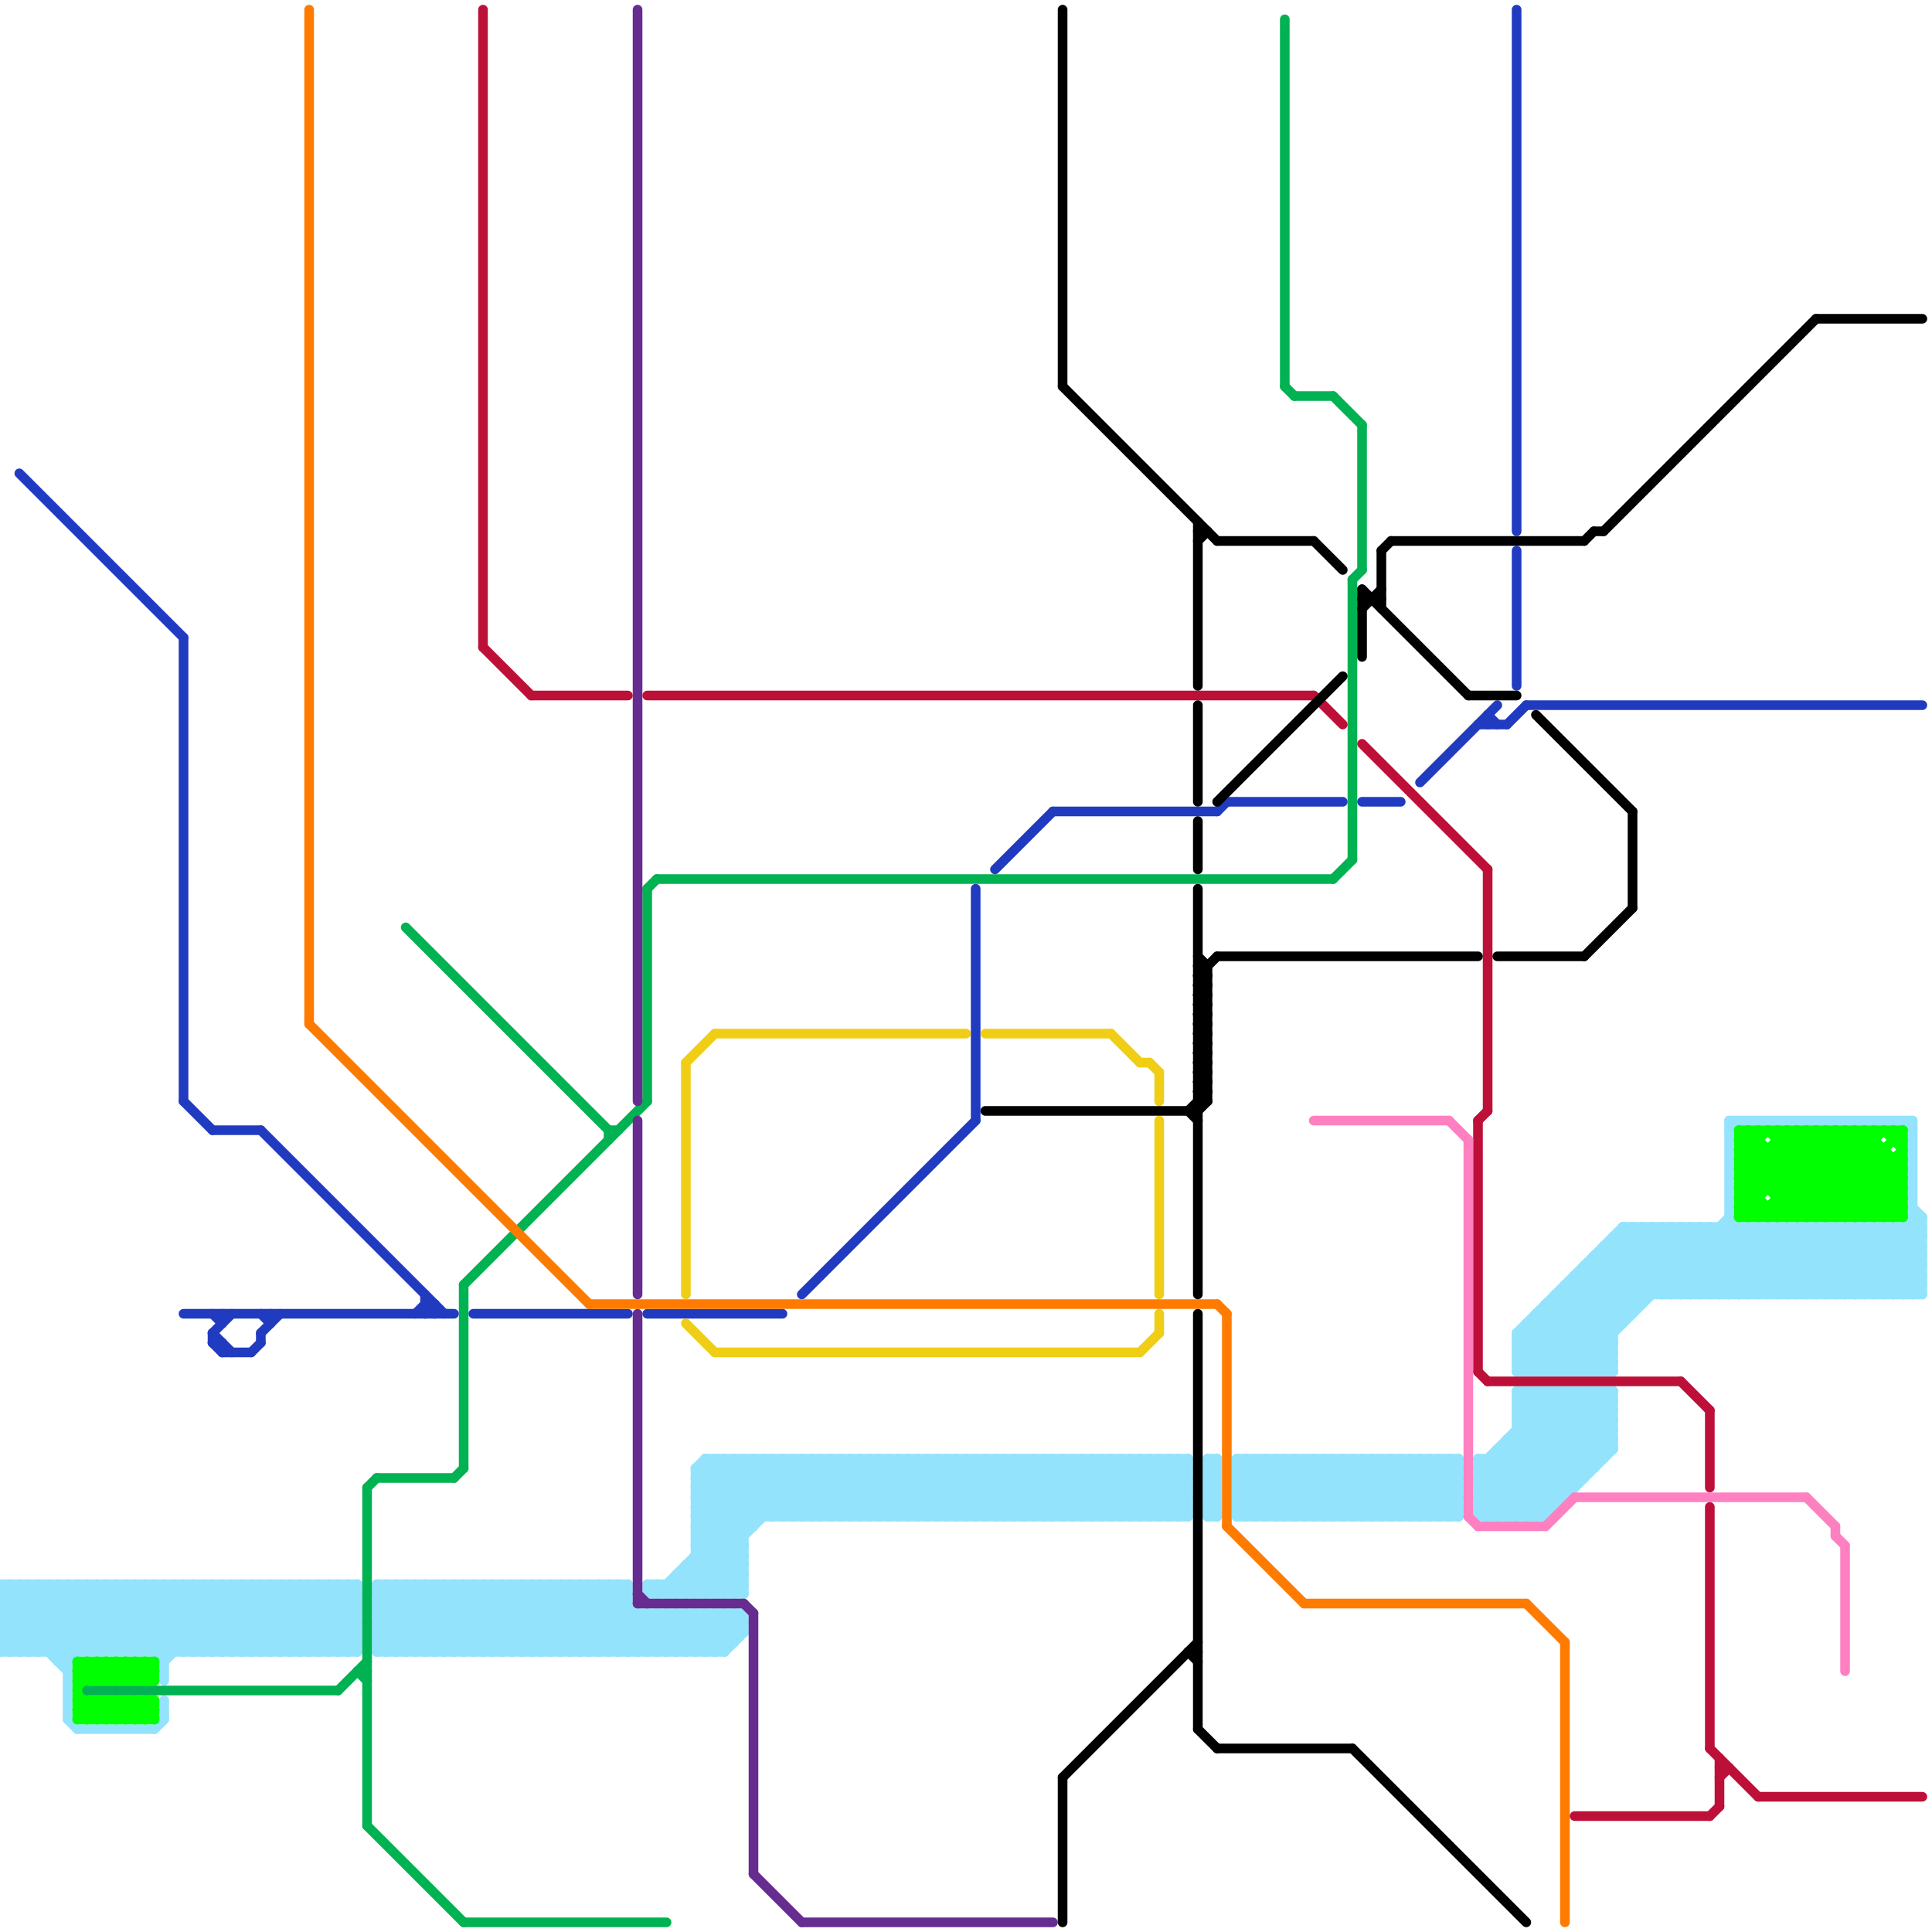 
<svg version="1.1" xmlns="http://www.w3.org/2000/svg" viewBox="0 0 200 200">
<style>line { stroke-width: 1; fill: none; stroke-linecap: round; stroke-linejoin: round; } .c0 { stroke: #93e3fd } .c1 { stroke: #00ff00 } .c2 { stroke: #00b251 } .c3 { stroke: #213bc0 } .c4 { stroke: #f0ce15 } .c5 { stroke: #ff7b00 } .c6 { stroke: #662c90 } .c7 { stroke: #bd1038 } .c8 { stroke: #000000 } .c9 { stroke: #ff80c0 }</style><line class="c0" x1="29" y1="164" x2="36" y2="171"/><line class="c0" x1="4" y1="164" x2="11" y2="171"/><line class="c0" x1="79" y1="151" x2="79" y2="157"/><line class="c0" x1="35" y1="164" x2="37" y2="166"/><line class="c0" x1="72" y1="155" x2="123" y2="155"/><line class="c0" x1="72" y1="157" x2="123" y2="157"/><line class="c0" x1="122" y1="157" x2="123" y2="156"/><line class="c0" x1="142" y1="157" x2="148" y2="151"/><line class="c0" x1="39" y1="164" x2="46" y2="171"/><line class="c0" x1="80" y1="157" x2="86" y2="151"/><line class="c0" x1="115" y1="151" x2="121" y2="157"/><line class="c0" x1="171" y1="127" x2="178" y2="134"/><line class="c0" x1="102" y1="151" x2="108" y2="157"/><line class="c0" x1="81" y1="151" x2="81" y2="157"/><line class="c0" x1="128" y1="155" x2="151" y2="155"/><line class="c0" x1="137" y1="151" x2="137" y2="157"/><line class="c0" x1="39" y1="167" x2="42" y2="164"/><line class="c0" x1="128" y1="155" x2="132" y2="151"/><line class="c0" x1="125" y1="152" x2="126" y2="153"/><line class="c0" x1="67" y1="167" x2="67" y2="171"/><line class="c0" x1="34" y1="164" x2="37" y2="167"/><line class="c0" x1="73" y1="167" x2="76" y2="170"/><line class="c0" x1="193" y1="127" x2="199" y2="133"/><line class="c0" x1="69" y1="167" x2="69" y2="171"/><line class="c0" x1="91" y1="157" x2="97" y2="151"/><line class="c0" x1="159" y1="142" x2="174" y2="127"/><line class="c0" x1="7" y1="164" x2="7" y2="178"/><line class="c0" x1="105" y1="151" x2="105" y2="157"/><line class="c0" x1="174" y1="134" x2="181" y2="127"/><line class="c0" x1="147" y1="151" x2="151" y2="155"/><line class="c0" x1="172" y1="127" x2="172" y2="134"/><line class="c0" x1="128" y1="151" x2="134" y2="157"/><line class="c0" x1="57" y1="164" x2="64" y2="171"/><line class="c0" x1="161" y1="142" x2="176" y2="127"/><line class="c0" x1="166" y1="129" x2="166" y2="142"/><line class="c0" x1="101" y1="151" x2="101" y2="157"/><line class="c0" x1="153" y1="154" x2="156" y2="157"/><line class="c0" x1="32" y1="171" x2="37" y2="166"/><line class="c0" x1="136" y1="151" x2="142" y2="157"/><line class="c0" x1="72" y1="156" x2="77" y2="151"/><line class="c0" x1="163" y1="132" x2="163" y2="142"/><line class="c0" x1="58" y1="171" x2="65" y2="164"/><line class="c0" x1="58" y1="164" x2="65" y2="171"/><line class="c0" x1="62" y1="164" x2="62" y2="171"/><line class="c0" x1="20" y1="171" x2="27" y2="164"/><line class="c0" x1="52" y1="164" x2="59" y2="171"/><line class="c0" x1="56" y1="164" x2="56" y2="171"/><line class="c0" x1="153" y1="156" x2="165" y2="144"/><line class="c0" x1="184" y1="127" x2="191" y2="134"/><line class="c0" x1="153" y1="152" x2="165" y2="152"/><line class="c0" x1="146" y1="151" x2="151" y2="156"/><line class="c0" x1="64" y1="164" x2="64" y2="171"/><line class="c0" x1="156" y1="149" x2="156" y2="157"/><line class="c0" x1="39" y1="164" x2="39" y2="171"/><line class="c0" x1="75" y1="171" x2="77" y2="169"/><line class="c0" x1="76" y1="167" x2="76" y2="170"/><line class="c0" x1="157" y1="140" x2="167" y2="140"/><line class="c0" x1="71" y1="165" x2="85" y2="151"/><line class="c0" x1="72" y1="155" x2="77" y2="160"/><line class="c0" x1="161" y1="134" x2="167" y2="140"/><line class="c0" x1="72" y1="157" x2="77" y2="162"/><line class="c0" x1="83" y1="151" x2="89" y2="157"/><line class="c0" x1="94" y1="151" x2="94" y2="157"/><line class="c0" x1="197" y1="127" x2="199" y2="129"/><line class="c0" x1="187" y1="134" x2="194" y2="127"/><line class="c0" x1="128" y1="157" x2="151" y2="157"/><line class="c0" x1="153" y1="152" x2="158" y2="157"/><line class="c0" x1="17" y1="172" x2="25" y2="164"/><line class="c0" x1="144" y1="157" x2="150" y2="151"/><line class="c0" x1="39" y1="171" x2="75" y2="171"/><line class="c0" x1="110" y1="151" x2="116" y2="157"/><line class="c0" x1="9" y1="164" x2="9" y2="171"/><line class="c0" x1="154" y1="157" x2="167" y2="144"/><line class="c0" x1="106" y1="157" x2="112" y2="151"/><line class="c0" x1="145" y1="151" x2="145" y2="157"/><line class="c0" x1="120" y1="151" x2="120" y2="157"/><line class="c0" x1="189" y1="134" x2="196" y2="127"/><line class="c0" x1="153" y1="153" x2="157" y2="157"/><line class="c0" x1="13" y1="171" x2="20" y2="164"/><line class="c0" x1="81" y1="157" x2="87" y2="151"/><line class="c0" x1="45" y1="164" x2="52" y2="171"/><line class="c0" x1="95" y1="151" x2="95" y2="157"/><line class="c0" x1="176" y1="127" x2="176" y2="134"/><line class="c0" x1="89" y1="151" x2="89" y2="157"/><line class="c0" x1="73" y1="152" x2="78" y2="157"/><line class="c0" x1="11" y1="164" x2="11" y2="171"/><line class="c0" x1="128" y1="154" x2="131" y2="151"/><line class="c0" x1="6" y1="172" x2="14" y2="164"/><line class="c0" x1="28" y1="171" x2="35" y2="164"/><line class="c0" x1="153" y1="156" x2="154" y2="157"/><line class="c0" x1="74" y1="151" x2="74" y2="165"/><line class="c0" x1="68" y1="165" x2="82" y2="151"/><line class="c0" x1="15" y1="171" x2="22" y2="164"/><line class="c0" x1="145" y1="157" x2="151" y2="151"/><line class="c0" x1="47" y1="164" x2="54" y2="171"/><line class="c0" x1="97" y1="151" x2="97" y2="157"/><line class="c0" x1="178" y1="127" x2="178" y2="134"/><line class="c0" x1="174" y1="127" x2="181" y2="134"/><line class="c0" x1="148" y1="151" x2="151" y2="154"/><line class="c0" x1="197" y1="116" x2="198" y2="117"/><line class="c0" x1="30" y1="171" x2="37" y2="164"/><line class="c0" x1="50" y1="164" x2="50" y2="171"/><line class="c0" x1="46" y1="164" x2="53" y2="171"/><line class="c0" x1="165" y1="131" x2="169" y2="135"/><line class="c0" x1="76" y1="151" x2="76" y2="165"/><line class="c0" x1="72" y1="160" x2="81" y2="151"/><line class="c0" x1="23" y1="171" x2="30" y2="164"/><line class="c0" x1="52" y1="164" x2="52" y2="171"/><line class="c0" x1="10" y1="171" x2="17" y2="164"/><line class="c0" x1="196" y1="134" x2="199" y2="131"/><line class="c0" x1="125" y1="151" x2="126" y2="152"/><line class="c0" x1="173" y1="127" x2="173" y2="134"/><line class="c0" x1="68" y1="164" x2="68" y2="165"/><line class="c0" x1="168" y1="127" x2="199" y2="127"/><line class="c0" x1="72" y1="167" x2="72" y2="171"/><line class="c0" x1="67" y1="164" x2="67" y2="165"/><line class="c0" x1="166" y1="142" x2="167" y2="141"/><line class="c0" x1="193" y1="134" x2="199" y2="128"/><line class="c0" x1="33" y1="171" x2="37" y2="167"/><line class="c0" x1="165" y1="142" x2="167" y2="140"/><line class="c0" x1="0" y1="164" x2="7" y2="171"/><line class="c0" x1="60" y1="164" x2="67" y2="171"/><line class="c0" x1="146" y1="157" x2="151" y2="152"/><line class="c0" x1="69" y1="164" x2="69" y2="165"/><line class="c0" x1="179" y1="116" x2="198" y2="116"/><line class="c0" x1="157" y1="157" x2="167" y2="147"/><line class="c0" x1="73" y1="151" x2="79" y2="157"/><line class="c0" x1="1" y1="164" x2="1" y2="171"/><line class="c0" x1="108" y1="151" x2="108" y2="157"/><line class="c0" x1="125" y1="154" x2="126" y2="153"/><line class="c0" x1="125" y1="156" x2="126" y2="155"/><line class="c0" x1="65" y1="164" x2="65" y2="171"/><line class="c0" x1="160" y1="135" x2="167" y2="142"/><line class="c0" x1="153" y1="154" x2="163" y2="154"/><line class="c0" x1="191" y1="127" x2="191" y2="134"/><line class="c0" x1="39" y1="164" x2="65" y2="164"/><line class="c0" x1="35" y1="171" x2="37" y2="169"/><line class="c0" x1="84" y1="157" x2="90" y2="151"/><line class="c0" x1="39" y1="166" x2="65" y2="166"/><line class="c0" x1="119" y1="157" x2="123" y2="153"/><line class="c0" x1="84" y1="151" x2="90" y2="157"/><line class="c0" x1="0" y1="168" x2="4" y2="164"/><line class="c0" x1="192" y1="127" x2="192" y2="134"/><line class="c0" x1="61" y1="171" x2="65" y2="167"/><line class="c0" x1="103" y1="151" x2="103" y2="157"/><line class="c0" x1="161" y1="144" x2="167" y2="150"/><line class="c0" x1="86" y1="151" x2="92" y2="157"/><line class="c0" x1="165" y1="144" x2="167" y2="146"/><line class="c0" x1="74" y1="167" x2="76" y2="169"/><line class="c0" x1="25" y1="164" x2="25" y2="171"/><line class="c0" x1="96" y1="151" x2="96" y2="157"/><line class="c0" x1="54" y1="171" x2="61" y2="164"/><line class="c0" x1="31" y1="164" x2="37" y2="170"/><line class="c0" x1="12" y1="164" x2="12" y2="171"/><line class="c0" x1="144" y1="151" x2="150" y2="157"/><line class="c0" x1="150" y1="157" x2="151" y2="156"/><line class="c0" x1="148" y1="151" x2="148" y2="157"/><line class="c0" x1="179" y1="116" x2="179" y2="134"/><line class="c0" x1="29" y1="171" x2="36" y2="164"/><line class="c0" x1="128" y1="153" x2="130" y2="151"/><line class="c0" x1="48" y1="164" x2="55" y2="171"/><line class="c0" x1="98" y1="151" x2="98" y2="157"/><line class="c0" x1="157" y1="141" x2="171" y2="127"/><line class="c0" x1="20" y1="164" x2="20" y2="171"/><line class="c0" x1="56" y1="171" x2="63" y2="164"/><line class="c0" x1="14" y1="164" x2="14" y2="171"/><line class="c0" x1="157" y1="142" x2="167" y2="142"/><line class="c0" x1="157" y1="144" x2="167" y2="144"/><line class="c0" x1="121" y1="157" x2="123" y2="155"/><line class="c0" x1="181" y1="127" x2="181" y2="134"/><line class="c0" x1="125" y1="151" x2="126" y2="151"/><line class="c0" x1="182" y1="127" x2="189" y2="134"/><line class="c0" x1="0" y1="169" x2="5" y2="164"/><line class="c0" x1="153" y1="152" x2="161" y2="144"/><line class="c0" x1="175" y1="127" x2="182" y2="134"/><line class="c0" x1="157" y1="139" x2="169" y2="127"/><line class="c0" x1="79" y1="151" x2="85" y2="157"/><line class="c0" x1="100" y1="157" x2="106" y2="151"/><line class="c0" x1="55" y1="164" x2="55" y2="171"/><line class="c0" x1="177" y1="127" x2="184" y2="134"/><line class="c0" x1="72" y1="154" x2="75" y2="151"/><line class="c0" x1="81" y1="151" x2="87" y2="157"/><line class="c0" x1="137" y1="151" x2="143" y2="157"/><line class="c0" x1="102" y1="157" x2="108" y2="151"/><line class="c0" x1="116" y1="151" x2="116" y2="157"/><line class="c0" x1="0" y1="165" x2="37" y2="165"/><line class="c0" x1="0" y1="167" x2="37" y2="167"/><line class="c0" x1="39" y1="168" x2="77" y2="168"/><line class="c0" x1="158" y1="157" x2="167" y2="148"/><line class="c0" x1="74" y1="151" x2="80" y2="157"/><line class="c0" x1="161" y1="134" x2="199" y2="134"/><line class="c0" x1="51" y1="164" x2="51" y2="171"/><line class="c0" x1="3" y1="164" x2="10" y2="171"/><line class="c0" x1="153" y1="154" x2="163" y2="144"/><line class="c0" x1="139" y1="151" x2="145" y2="157"/><line class="c0" x1="145" y1="151" x2="151" y2="157"/><line class="c0" x1="118" y1="151" x2="118" y2="157"/><line class="c0" x1="164" y1="132" x2="168" y2="136"/><line class="c0" x1="42" y1="171" x2="49" y2="164"/><line class="c0" x1="18" y1="164" x2="25" y2="171"/><line class="c0" x1="76" y1="151" x2="82" y2="157"/><line class="c0" x1="103" y1="157" x2="109" y2="151"/><line class="c0" x1="5" y1="164" x2="12" y2="171"/><line class="c0" x1="97" y1="157" x2="103" y2="151"/><line class="c0" x1="61" y1="164" x2="68" y2="171"/><line class="c0" x1="111" y1="151" x2="111" y2="157"/><line class="c0" x1="70" y1="167" x2="74" y2="171"/><line class="c0" x1="8" y1="164" x2="8" y2="171"/><line class="c0" x1="44" y1="171" x2="51" y2="164"/><line class="c0" x1="2" y1="164" x2="2" y2="171"/><line class="c0" x1="162" y1="144" x2="167" y2="149"/><line class="c0" x1="39" y1="169" x2="44" y2="164"/><line class="c0" x1="194" y1="127" x2="194" y2="134"/><line class="c0" x1="119" y1="151" x2="123" y2="155"/><line class="c0" x1="128" y1="157" x2="134" y2="151"/><line class="c0" x1="125" y1="153" x2="126" y2="152"/><line class="c0" x1="125" y1="155" x2="126" y2="154"/><line class="c0" x1="157" y1="141" x2="158" y2="142"/><line class="c0" x1="8" y1="179" x2="16" y2="179"/><line class="c0" x1="33" y1="164" x2="33" y2="171"/><line class="c0" x1="72" y1="161" x2="76" y2="165"/><line class="c0" x1="92" y1="151" x2="98" y2="157"/><line class="c0" x1="64" y1="171" x2="68" y2="167"/><line class="c0" x1="72" y1="159" x2="80" y2="151"/><line class="c0" x1="35" y1="164" x2="35" y2="171"/><line class="c0" x1="197" y1="134" x2="199" y2="132"/><line class="c0" x1="39" y1="165" x2="65" y2="165"/><line class="c0" x1="94" y1="151" x2="100" y2="157"/><line class="c0" x1="155" y1="150" x2="161" y2="156"/><line class="c0" x1="34" y1="164" x2="34" y2="171"/><line class="c0" x1="28" y1="164" x2="28" y2="171"/><line class="c0" x1="57" y1="171" x2="64" y2="164"/><line class="c0" x1="195" y1="127" x2="199" y2="131"/><line class="c0" x1="153" y1="153" x2="164" y2="153"/><line class="c0" x1="157" y1="148" x2="163" y2="154"/><line class="c0" x1="16" y1="164" x2="23" y2="171"/><line class="c0" x1="36" y1="164" x2="36" y2="171"/><line class="c0" x1="73" y1="165" x2="77" y2="161"/><line class="c0" x1="30" y1="164" x2="30" y2="171"/><line class="c0" x1="72" y1="158" x2="79" y2="151"/><line class="c0" x1="183" y1="127" x2="190" y2="134"/><line class="c0" x1="89" y1="151" x2="95" y2="157"/><line class="c0" x1="105" y1="151" x2="111" y2="157"/><line class="c0" x1="99" y1="157" x2="105" y2="151"/><line class="c0" x1="125" y1="157" x2="126" y2="157"/><line class="c0" x1="120" y1="157" x2="123" y2="154"/><line class="c0" x1="0" y1="168" x2="3" y2="171"/><line class="c0" x1="185" y1="127" x2="192" y2="134"/><line class="c0" x1="157" y1="140" x2="159" y2="142"/><line class="c0" x1="188" y1="127" x2="188" y2="134"/><line class="c0" x1="157" y1="145" x2="167" y2="145"/><line class="c0" x1="166" y1="144" x2="167" y2="145"/><line class="c0" x1="116" y1="157" x2="122" y2="151"/><line class="c0" x1="72" y1="154" x2="123" y2="154"/><line class="c0" x1="0" y1="167" x2="3" y2="164"/><line class="c0" x1="42" y1="164" x2="49" y2="171"/><line class="c0" x1="117" y1="151" x2="117" y2="157"/><line class="c0" x1="50" y1="171" x2="57" y2="164"/><line class="c0" x1="25" y1="171" x2="32" y2="164"/><line class="c0" x1="164" y1="131" x2="164" y2="142"/><line class="c0" x1="44" y1="164" x2="51" y2="171"/><line class="c0" x1="119" y1="151" x2="119" y2="157"/><line class="c0" x1="29" y1="164" x2="29" y2="171"/><line class="c0" x1="74" y1="167" x2="74" y2="171"/><line class="c0" x1="72" y1="165" x2="77" y2="160"/><line class="c0" x1="19" y1="164" x2="26" y2="171"/><line class="c0" x1="33" y1="164" x2="37" y2="168"/><line class="c0" x1="52" y1="171" x2="59" y2="164"/><line class="c0" x1="70" y1="163" x2="77" y2="163"/><line class="c0" x1="10" y1="164" x2="10" y2="171"/><line class="c0" x1="163" y1="142" x2="179" y2="126"/><line class="c0" x1="6" y1="164" x2="13" y2="171"/><line class="c0" x1="59" y1="171" x2="65" y2="165"/><line class="c0" x1="71" y1="167" x2="75" y2="171"/><line class="c0" x1="45" y1="171" x2="52" y2="164"/><line class="c0" x1="0" y1="166" x2="37" y2="166"/><line class="c0" x1="39" y1="167" x2="77" y2="167"/><line class="c0" x1="0" y1="168" x2="37" y2="168"/><line class="c0" x1="39" y1="169" x2="77" y2="169"/><line class="c0" x1="24" y1="164" x2="24" y2="171"/><line class="c0" x1="47" y1="171" x2="54" y2="164"/><line class="c0" x1="72" y1="153" x2="123" y2="153"/><line class="c0" x1="164" y1="131" x2="199" y2="131"/><line class="c0" x1="197" y1="127" x2="197" y2="134"/><line class="c0" x1="158" y1="144" x2="165" y2="151"/><line class="c0" x1="87" y1="157" x2="93" y2="151"/><line class="c0" x1="158" y1="138" x2="162" y2="142"/><line class="c0" x1="70" y1="171" x2="74" y2="167"/><line class="c0" x1="108" y1="151" x2="114" y2="157"/><line class="c0" x1="95" y1="151" x2="101" y2="157"/><line class="c0" x1="147" y1="151" x2="147" y2="157"/><line class="c0" x1="89" y1="157" x2="95" y2="151"/><line class="c0" x1="72" y1="158" x2="78" y2="158"/><line class="c0" x1="130" y1="151" x2="130" y2="157"/><line class="c0" x1="150" y1="151" x2="151" y2="152"/><line class="c0" x1="165" y1="144" x2="165" y2="152"/><line class="c0" x1="88" y1="157" x2="94" y2="151"/><line class="c0" x1="17" y1="164" x2="24" y2="171"/><line class="c0" x1="97" y1="151" x2="103" y2="157"/><line class="c0" x1="132" y1="151" x2="132" y2="157"/><line class="c0" x1="71" y1="171" x2="75" y2="167"/><line class="c0" x1="157" y1="146" x2="159" y2="144"/><line class="c0" x1="0" y1="171" x2="7" y2="164"/><line class="c0" x1="93" y1="157" x2="99" y2="151"/><line class="c0" x1="96" y1="151" x2="102" y2="157"/><line class="c0" x1="70" y1="163" x2="72" y2="165"/><line class="c0" x1="159" y1="144" x2="159" y2="157"/><line class="c0" x1="191" y1="134" x2="199" y2="126"/><line class="c0" x1="72" y1="154" x2="77" y2="159"/><line class="c0" x1="2" y1="171" x2="9" y2="164"/><line class="c0" x1="186" y1="127" x2="193" y2="134"/><line class="c0" x1="190" y1="127" x2="190" y2="134"/><line class="c0" x1="157" y1="147" x2="163" y2="153"/><line class="c0" x1="68" y1="167" x2="72" y2="171"/><line class="c0" x1="115" y1="157" x2="121" y2="151"/><line class="c0" x1="128" y1="156" x2="133" y2="151"/><line class="c0" x1="157" y1="145" x2="158" y2="144"/><line class="c0" x1="71" y1="163" x2="73" y2="165"/><line class="c0" x1="157" y1="138" x2="157" y2="142"/><line class="c0" x1="74" y1="171" x2="77" y2="168"/><line class="c0" x1="73" y1="151" x2="73" y2="165"/><line class="c0" x1="0" y1="165" x2="1" y2="164"/><line class="c0" x1="68" y1="164" x2="69" y2="165"/><line class="c0" x1="39" y1="166" x2="44" y2="171"/><line class="c0" x1="125" y1="152" x2="126" y2="152"/><line class="c0" x1="49" y1="164" x2="49" y2="171"/><line class="c0" x1="193" y1="127" x2="193" y2="134"/><line class="c0" x1="158" y1="137" x2="168" y2="137"/><line class="c0" x1="53" y1="171" x2="60" y2="164"/><line class="c0" x1="72" y1="162" x2="75" y2="165"/><line class="c0" x1="162" y1="133" x2="199" y2="133"/><line class="c0" x1="57" y1="164" x2="57" y2="171"/><line class="c0" x1="179" y1="134" x2="186" y2="127"/><line class="c0" x1="122" y1="151" x2="122" y2="157"/><line class="c0" x1="72" y1="153" x2="77" y2="158"/><line class="c0" x1="32" y1="164" x2="32" y2="171"/><line class="c0" x1="22" y1="164" x2="29" y2="171"/><line class="c0" x1="26" y1="164" x2="26" y2="171"/><line class="c0" x1="128" y1="151" x2="151" y2="151"/><line class="c0" x1="163" y1="132" x2="199" y2="132"/><line class="c0" x1="55" y1="171" x2="62" y2="164"/><line class="c0" x1="128" y1="153" x2="151" y2="153"/><line class="c0" x1="112" y1="157" x2="118" y2="151"/><line class="c0" x1="155" y1="157" x2="167" y2="145"/><line class="c0" x1="108" y1="157" x2="114" y2="151"/><line class="c0" x1="75" y1="167" x2="75" y2="171"/><line class="c0" x1="7" y1="178" x2="8" y2="179"/><line class="c0" x1="153" y1="157" x2="160" y2="157"/><line class="c0" x1="180" y1="134" x2="187" y2="127"/><line class="c0" x1="166" y1="130" x2="170" y2="134"/><line class="c0" x1="159" y1="144" x2="166" y2="151"/><line class="c0" x1="137" y1="157" x2="143" y2="151"/><line class="c0" x1="128" y1="153" x2="132" y2="157"/><line class="c0" x1="103" y1="151" x2="109" y2="157"/><line class="c0" x1="134" y1="157" x2="140" y2="151"/><line class="c0" x1="134" y1="151" x2="140" y2="157"/><line class="c0" x1="63" y1="164" x2="70" y2="171"/><line class="c0" x1="138" y1="151" x2="138" y2="157"/><line class="c0" x1="182" y1="134" x2="189" y2="127"/><line class="c0" x1="109" y1="157" x2="115" y2="151"/><line class="c0" x1="82" y1="151" x2="82" y2="157"/><line class="c0" x1="139" y1="157" x2="145" y2="151"/><line class="c0" x1="153" y1="151" x2="153" y2="157"/><line class="c0" x1="4" y1="164" x2="4" y2="171"/><line class="c0" x1="140" y1="151" x2="140" y2="157"/><line class="c0" x1="72" y1="152" x2="123" y2="152"/><line class="c0" x1="73" y1="171" x2="77" y2="167"/><line class="c0" x1="111" y1="151" x2="117" y2="157"/><line class="c0" x1="138" y1="157" x2="144" y2="151"/><line class="c0" x1="40" y1="164" x2="47" y2="171"/><line class="c0" x1="90" y1="151" x2="90" y2="157"/><line class="c0" x1="171" y1="127" x2="171" y2="134"/><line class="c0" x1="98" y1="151" x2="104" y2="157"/><line class="c0" x1="72" y1="152" x2="73" y2="151"/><line class="c0" x1="27" y1="164" x2="34" y2="171"/><line class="c0" x1="133" y1="151" x2="133" y2="157"/><line class="c0" x1="0" y1="167" x2="4" y2="171"/><line class="c0" x1="128" y1="152" x2="151" y2="152"/><line class="c0" x1="166" y1="144" x2="166" y2="151"/><line class="c0" x1="140" y1="157" x2="146" y2="151"/><line class="c0" x1="157" y1="139" x2="160" y2="142"/><line class="c0" x1="67" y1="167" x2="71" y2="171"/><line class="c0" x1="135" y1="151" x2="135" y2="157"/><line class="c0" x1="16" y1="171" x2="23" y2="164"/><line class="c0" x1="162" y1="142" x2="177" y2="127"/><line class="c0" x1="45" y1="164" x2="45" y2="171"/><line class="c0" x1="3" y1="171" x2="10" y2="164"/><line class="c0" x1="160" y1="144" x2="166" y2="150"/><line class="c0" x1="85" y1="151" x2="85" y2="157"/><line class="c0" x1="69" y1="167" x2="73" y2="171"/><line class="c0" x1="67" y1="164" x2="68" y2="165"/><line class="c0" x1="5" y1="171" x2="12" y2="164"/><line class="c0" x1="78" y1="151" x2="78" y2="158"/><line class="c0" x1="87" y1="151" x2="87" y2="157"/><line class="c0" x1="53" y1="164" x2="60" y2="171"/><line class="c0" x1="157" y1="142" x2="172" y2="127"/><line class="c0" x1="125" y1="152" x2="126" y2="151"/><line class="c0" x1="69" y1="164" x2="70" y2="165"/><line class="c0" x1="116" y1="151" x2="122" y2="157"/><line class="c0" x1="118" y1="151" x2="123" y2="156"/><line class="c0" x1="155" y1="151" x2="160" y2="156"/><line class="c0" x1="162" y1="134" x2="167" y2="139"/><line class="c0" x1="166" y1="129" x2="171" y2="134"/><line class="c0" x1="36" y1="171" x2="37" y2="170"/><line class="c0" x1="39" y1="165" x2="40" y2="164"/><line class="c0" x1="88" y1="151" x2="88" y2="157"/><line class="c0" x1="195" y1="134" x2="199" y2="130"/><line class="c0" x1="130" y1="151" x2="136" y2="157"/><line class="c0" x1="58" y1="164" x2="58" y2="171"/><line class="c0" x1="21" y1="171" x2="28" y2="164"/><line class="c0" x1="117" y1="151" x2="123" y2="157"/><line class="c0" x1="184" y1="127" x2="184" y2="134"/><line class="c0" x1="156" y1="157" x2="167" y2="146"/><line class="c0" x1="188" y1="134" x2="195" y2="127"/><line class="c0" x1="167" y1="129" x2="172" y2="134"/><line class="c0" x1="60" y1="164" x2="60" y2="171"/><line class="c0" x1="164" y1="144" x2="164" y2="153"/><line class="c0" x1="158" y1="137" x2="163" y2="142"/><line class="c0" x1="0" y1="169" x2="2" y2="171"/><line class="c0" x1="142" y1="151" x2="148" y2="157"/><line class="c0" x1="156" y1="150" x2="161" y2="155"/><line class="c0" x1="183" y1="134" x2="190" y2="127"/><line class="c0" x1="72" y1="159" x2="77" y2="164"/><line class="c0" x1="69" y1="165" x2="83" y2="151"/><line class="c0" x1="162" y1="133" x2="167" y2="138"/><line class="c0" x1="154" y1="151" x2="154" y2="157"/><line class="c0" x1="179" y1="126" x2="187" y2="134"/><line class="c0" x1="141" y1="151" x2="141" y2="157"/><line class="c0" x1="185" y1="134" x2="192" y2="127"/><line class="c0" x1="71" y1="162" x2="71" y2="165"/><line class="c0" x1="128" y1="152" x2="129" y2="151"/><line class="c0" x1="77" y1="151" x2="77" y2="165"/><line class="c0" x1="41" y1="164" x2="48" y2="171"/><line class="c0" x1="83" y1="151" x2="83" y2="157"/><line class="c0" x1="143" y1="151" x2="143" y2="157"/><line class="c0" x1="53" y1="164" x2="53" y2="171"/><line class="c0" x1="141" y1="157" x2="147" y2="151"/><line class="c0" x1="43" y1="164" x2="50" y2="171"/><line class="c0" x1="47" y1="164" x2="47" y2="171"/><line class="c0" x1="93" y1="151" x2="93" y2="157"/><line class="c0" x1="174" y1="127" x2="174" y2="134"/><line class="c0" x1="157" y1="146" x2="164" y2="153"/><line class="c0" x1="149" y1="157" x2="151" y2="155"/><line class="c0" x1="26" y1="171" x2="33" y2="164"/><line class="c0" x1="46" y1="164" x2="46" y2="171"/><line class="c0" x1="17" y1="176" x2="17" y2="178"/><line class="c0" x1="143" y1="157" x2="149" y2="151"/><line class="c0" x1="72" y1="167" x2="75" y2="170"/><line class="c0" x1="19" y1="171" x2="26" y2="164"/><line class="c0" x1="157" y1="138" x2="168" y2="127"/><line class="c0" x1="48" y1="164" x2="48" y2="171"/><line class="c0" x1="6" y1="171" x2="13" y2="164"/><line class="c0" x1="39" y1="170" x2="40" y2="171"/><line class="c0" x1="72" y1="159" x2="77" y2="159"/><line class="c0" x1="170" y1="127" x2="177" y2="134"/><line class="c0" x1="167" y1="128" x2="199" y2="128"/><line class="c0" x1="130" y1="157" x2="136" y2="151"/><line class="c0" x1="95" y1="157" x2="101" y2="151"/><line class="c0" x1="59" y1="164" x2="66" y2="171"/><line class="c0" x1="109" y1="151" x2="109" y2="157"/><line class="c0" x1="165" y1="130" x2="165" y2="142"/><line class="c0" x1="121" y1="151" x2="123" y2="153"/><line class="c0" x1="172" y1="127" x2="179" y2="134"/><line class="c0" x1="138" y1="151" x2="144" y2="157"/><line class="c0" x1="0" y1="164" x2="0" y2="171"/><line class="c0" x1="77" y1="167" x2="77" y2="169"/><line class="c0" x1="132" y1="151" x2="138" y2="157"/><line class="c0" x1="155" y1="150" x2="167" y2="150"/><line class="c0" x1="194" y1="127" x2="199" y2="132"/><line class="c0" x1="198" y1="125" x2="199" y2="126"/><line class="c0" x1="198" y1="127" x2="199" y2="128"/><line class="c0" x1="153" y1="155" x2="162" y2="155"/><line class="c0" x1="96" y1="157" x2="102" y2="151"/><line class="c0" x1="90" y1="157" x2="96" y2="151"/><line class="c0" x1="129" y1="151" x2="129" y2="157"/><line class="c0" x1="104" y1="151" x2="104" y2="157"/><line class="c0" x1="54" y1="164" x2="61" y2="171"/><line class="c0" x1="91" y1="151" x2="91" y2="157"/><line class="c0" x1="75" y1="167" x2="77" y2="169"/><line class="c0" x1="133" y1="151" x2="139" y2="157"/><line class="c0" x1="160" y1="135" x2="160" y2="142"/><line class="c0" x1="24" y1="171" x2="31" y2="164"/><line class="c0" x1="56" y1="164" x2="63" y2="171"/><line class="c0" x1="131" y1="151" x2="131" y2="157"/><line class="c0" x1="106" y1="151" x2="106" y2="157"/><line class="c0" x1="187" y1="127" x2="187" y2="134"/><line class="c0" x1="168" y1="127" x2="168" y2="137"/><line class="c0" x1="198" y1="116" x2="198" y2="134"/><line class="c0" x1="164" y1="131" x2="169" y2="136"/><line class="c0" x1="189" y1="127" x2="189" y2="134"/><line class="c0" x1="70" y1="163" x2="70" y2="165"/><line class="c0" x1="0" y1="170" x2="1" y2="171"/><line class="c0" x1="1" y1="171" x2="8" y2="164"/><line class="c0" x1="61" y1="164" x2="61" y2="171"/><line class="c0" x1="72" y1="160" x2="77" y2="165"/><line class="c0" x1="170" y1="127" x2="170" y2="135"/><line class="c0" x1="87" y1="151" x2="93" y2="157"/><line class="c0" x1="72" y1="161" x2="77" y2="161"/><line class="c0" x1="186" y1="134" x2="193" y2="127"/><line class="c0" x1="198" y1="126" x2="199" y2="127"/><line class="c0" x1="71" y1="162" x2="77" y2="162"/><line class="c0" x1="21" y1="164" x2="21" y2="171"/><line class="c0" x1="167" y1="128" x2="173" y2="134"/><line class="c0" x1="84" y1="151" x2="84" y2="157"/><line class="c0" x1="70" y1="165" x2="84" y2="151"/><line class="c0" x1="23" y1="164" x2="23" y2="171"/><line class="c0" x1="85" y1="157" x2="91" y2="151"/><line class="c0" x1="176" y1="127" x2="183" y2="134"/><line class="c0" x1="99" y1="151" x2="99" y2="157"/><line class="c0" x1="180" y1="127" x2="180" y2="134"/><line class="c0" x1="82" y1="151" x2="88" y2="157"/><line class="c0" x1="107" y1="151" x2="113" y2="157"/><line class="c0" x1="160" y1="136" x2="166" y2="142"/><line class="c0" x1="161" y1="134" x2="161" y2="142"/><line class="c0" x1="86" y1="151" x2="86" y2="157"/><line class="c0" x1="11" y1="164" x2="18" y2="171"/><line class="c0" x1="27" y1="171" x2="34" y2="164"/><line class="c0" x1="178" y1="127" x2="185" y2="134"/><line class="c0" x1="182" y1="127" x2="182" y2="134"/><line class="c0" x1="153" y1="157" x2="166" y2="144"/><line class="c0" x1="158" y1="137" x2="158" y2="142"/><line class="c0" x1="50" y1="164" x2="57" y2="171"/><line class="c0" x1="12" y1="171" x2="19" y2="164"/><line class="c0" x1="175" y1="127" x2="175" y2="134"/><line class="c0" x1="164" y1="142" x2="167" y2="139"/><line class="c0" x1="155" y1="150" x2="155" y2="157"/><line class="c0" x1="72" y1="160" x2="77" y2="160"/><line class="c0" x1="72" y1="155" x2="76" y2="151"/><line class="c0" x1="140" y1="151" x2="146" y2="157"/><line class="c0" x1="125" y1="154" x2="126" y2="155"/><line class="c0" x1="125" y1="156" x2="126" y2="157"/><line class="c0" x1="173" y1="127" x2="180" y2="134"/><line class="c0" x1="177" y1="127" x2="177" y2="134"/><line class="c0" x1="165" y1="130" x2="199" y2="130"/><line class="c0" x1="77" y1="151" x2="83" y2="157"/><line class="c0" x1="149" y1="151" x2="151" y2="153"/><line class="c0" x1="98" y1="157" x2="104" y2="151"/><line class="c0" x1="62" y1="164" x2="69" y2="171"/><line class="c0" x1="112" y1="151" x2="112" y2="157"/><line class="c0" x1="181" y1="134" x2="188" y2="127"/><line class="c0" x1="158" y1="144" x2="158" y2="157"/><line class="c0" x1="16" y1="164" x2="16" y2="171"/><line class="c0" x1="0" y1="164" x2="37" y2="164"/><line class="c0" x1="0" y1="165" x2="7" y2="172"/><line class="c0" x1="141" y1="151" x2="147" y2="157"/><line class="c0" x1="3" y1="164" x2="3" y2="171"/><line class="c0" x1="135" y1="151" x2="141" y2="157"/><line class="c0" x1="157" y1="138" x2="167" y2="138"/><line class="c0" x1="114" y1="151" x2="114" y2="157"/><line class="c0" x1="160" y1="144" x2="160" y2="157"/><line class="c0" x1="18" y1="164" x2="18" y2="171"/><line class="c0" x1="39" y1="169" x2="41" y2="171"/><line class="c0" x1="143" y1="151" x2="149" y2="157"/><line class="c0" x1="1" y1="164" x2="8" y2="171"/><line class="c0" x1="5" y1="164" x2="5" y2="171"/><line class="c0" x1="107" y1="151" x2="107" y2="157"/><line class="c0" x1="125" y1="157" x2="126" y2="156"/><line class="c0" x1="6" y1="164" x2="6" y2="172"/><line class="c0" x1="40" y1="171" x2="47" y2="164"/><line class="c0" x1="153" y1="151" x2="166" y2="151"/><line class="c0" x1="191" y1="127" x2="198" y2="134"/><line class="c0" x1="51" y1="171" x2="58" y2="164"/><line class="c0" x1="39" y1="168" x2="43" y2="164"/><line class="c0" x1="179" y1="117" x2="180" y2="116"/><line class="c0" x1="198" y1="126" x2="199" y2="126"/><line class="c0" x1="63" y1="171" x2="67" y2="167"/><line class="c0" x1="88" y1="151" x2="94" y2="157"/><line class="c0" x1="82" y1="157" x2="88" y2="151"/><line class="c0" x1="153" y1="151" x2="159" y2="157"/><line class="c0" x1="192" y1="134" x2="199" y2="127"/><line class="c0" x1="168" y1="127" x2="175" y2="134"/><line class="c0" x1="31" y1="164" x2="31" y2="171"/><line class="c0" x1="90" y1="151" x2="96" y2="157"/><line class="c0" x1="117" y1="157" x2="123" y2="151"/><line class="c0" x1="111" y1="157" x2="117" y2="151"/><line class="c0" x1="76" y1="165" x2="77" y2="164"/><line class="c0" x1="125" y1="151" x2="125" y2="157"/><line class="c0" x1="86" y1="157" x2="92" y2="151"/><line class="c0" x1="34" y1="171" x2="37" y2="168"/><line class="c0" x1="100" y1="151" x2="100" y2="157"/><line class="c0" x1="153" y1="156" x2="161" y2="156"/><line class="c0" x1="83" y1="157" x2="89" y2="151"/><line class="c0" x1="25" y1="164" x2="32" y2="171"/><line class="c0" x1="154" y1="151" x2="160" y2="157"/><line class="c0" x1="12" y1="164" x2="19" y2="171"/><line class="c0" x1="164" y1="144" x2="167" y2="147"/><line class="c0" x1="129" y1="151" x2="135" y2="157"/><line class="c0" x1="67" y1="165" x2="68" y2="164"/><line class="c0" x1="102" y1="151" x2="102" y2="157"/><line class="c0" x1="183" y1="127" x2="183" y2="134"/><line class="c0" x1="85" y1="151" x2="91" y2="157"/><line class="c0" x1="156" y1="149" x2="162" y2="155"/><line class="c0" x1="14" y1="164" x2="21" y2="171"/><line class="c0" x1="157" y1="145" x2="164" y2="152"/><line class="c0" x1="131" y1="151" x2="137" y2="157"/><line class="c0" x1="22" y1="171" x2="29" y2="164"/><line class="c0" x1="125" y1="154" x2="126" y2="154"/><line class="c0" x1="181" y1="127" x2="188" y2="134"/><line class="c0" x1="185" y1="127" x2="185" y2="134"/><line class="c0" x1="125" y1="156" x2="126" y2="156"/><line class="c0" x1="72" y1="152" x2="72" y2="165"/><line class="c0" x1="153" y1="155" x2="164" y2="144"/><line class="c0" x1="32" y1="164" x2="37" y2="169"/><line class="c0" x1="179" y1="127" x2="186" y2="134"/><line class="c0" x1="31" y1="171" x2="37" y2="165"/><line class="c0" x1="42" y1="164" x2="42" y2="171"/><line class="c0" x1="167" y1="128" x2="167" y2="142"/><line class="c0" x1="186" y1="127" x2="186" y2="134"/><line class="c0" x1="128" y1="156" x2="129" y2="157"/><line class="c0" x1="160" y1="135" x2="170" y2="135"/><line class="c0" x1="46" y1="171" x2="53" y2="164"/><line class="c0" x1="44" y1="164" x2="44" y2="171"/><line class="c0" x1="125" y1="153" x2="126" y2="154"/><line class="c0" x1="19" y1="164" x2="19" y2="171"/><line class="c0" x1="169" y1="127" x2="169" y2="136"/><line class="c0" x1="125" y1="155" x2="126" y2="156"/><line class="c0" x1="48" y1="171" x2="55" y2="164"/><line class="c0" x1="51" y1="164" x2="58" y2="171"/><line class="c0" x1="78" y1="151" x2="84" y2="157"/><line class="c0" x1="7" y1="164" x2="14" y2="171"/><line class="c0" x1="113" y1="151" x2="113" y2="157"/><line class="c0" x1="41" y1="171" x2="48" y2="164"/><line class="c0" x1="80" y1="151" x2="86" y2="157"/><line class="c0" x1="0" y1="166" x2="7" y2="173"/><line class="c0" x1="101" y1="157" x2="107" y2="151"/><line class="c0" x1="192" y1="127" x2="199" y2="134"/><line class="c0" x1="115" y1="151" x2="115" y2="157"/><line class="c0" x1="196" y1="127" x2="196" y2="134"/><line class="c0" x1="196" y1="127" x2="199" y2="130"/><line class="c0" x1="70" y1="167" x2="70" y2="171"/><line class="c0" x1="43" y1="171" x2="50" y2="164"/><line class="c0" x1="175" y1="134" x2="182" y2="127"/><line class="c0" x1="2" y1="164" x2="9" y2="171"/><line class="c0" x1="72" y1="152" x2="78" y2="158"/><line class="c0" x1="159" y1="136" x2="159" y2="142"/><line class="c0" x1="22" y1="164" x2="22" y2="171"/><line class="c0" x1="132" y1="157" x2="138" y2="151"/><line class="c0" x1="166" y1="129" x2="199" y2="129"/><line class="c0" x1="169" y1="127" x2="176" y2="134"/><line class="c0" x1="66" y1="171" x2="70" y2="167"/><line class="c0" x1="37" y1="164" x2="37" y2="171"/><line class="c0" x1="157" y1="140" x2="170" y2="127"/><line class="c0" x1="91" y1="151" x2="97" y2="157"/><line class="c0" x1="122" y1="151" x2="123" y2="152"/><line class="c0" x1="20" y1="164" x2="27" y2="171"/><line class="c0" x1="128" y1="155" x2="130" y2="157"/><line class="c0" x1="36" y1="164" x2="37" y2="165"/><line class="c0" x1="68" y1="171" x2="72" y2="167"/><line class="c0" x1="106" y1="151" x2="112" y2="157"/><line class="c0" x1="133" y1="157" x2="139" y2="151"/><line class="c0" x1="163" y1="144" x2="167" y2="148"/><line class="c0" x1="120" y1="151" x2="123" y2="154"/><line class="c0" x1="110" y1="151" x2="110" y2="157"/><line class="c0" x1="194" y1="134" x2="199" y2="129"/><line class="c0" x1="60" y1="171" x2="65" y2="166"/><line class="c0" x1="13" y1="164" x2="20" y2="171"/><line class="c0" x1="93" y1="151" x2="99" y2="157"/><line class="c0" x1="114" y1="157" x2="120" y2="151"/><line class="c0" x1="128" y1="151" x2="128" y2="157"/><line class="c0" x1="67" y1="171" x2="71" y2="167"/><line class="c0" x1="159" y1="157" x2="167" y2="149"/><line class="c0" x1="28" y1="164" x2="35" y2="171"/><line class="c0" x1="39" y1="166" x2="41" y2="164"/><line class="c0" x1="73" y1="151" x2="123" y2="151"/><line class="c0" x1="15" y1="164" x2="22" y2="171"/><line class="c0" x1="72" y1="171" x2="76" y2="167"/><line class="c0" x1="69" y1="171" x2="73" y2="167"/><line class="c0" x1="55" y1="164" x2="62" y2="171"/><line class="c0" x1="30" y1="164" x2="37" y2="171"/><line class="c0" x1="187" y1="127" x2="194" y2="134"/><line class="c0" x1="72" y1="153" x2="74" y2="151"/><line class="c0" x1="39" y1="165" x2="45" y2="171"/><line class="c0" x1="162" y1="133" x2="162" y2="142"/><line class="c0" x1="109" y1="151" x2="115" y2="157"/><line class="c0" x1="189" y1="127" x2="196" y2="134"/><line class="c0" x1="153" y1="153" x2="162" y2="144"/><line class="c0" x1="39" y1="168" x2="42" y2="171"/><line class="c0" x1="157" y1="146" x2="167" y2="146"/><line class="c0" x1="157" y1="148" x2="167" y2="148"/><line class="c0" x1="64" y1="164" x2="65" y2="165"/><line class="c0" x1="27" y1="164" x2="27" y2="171"/><line class="c0" x1="125" y1="153" x2="126" y2="153"/><line class="c0" x1="146" y1="151" x2="146" y2="157"/><line class="c0" x1="161" y1="144" x2="161" y2="156"/><line class="c0" x1="125" y1="155" x2="126" y2="155"/><line class="c0" x1="107" y1="157" x2="113" y2="151"/><line class="c0" x1="121" y1="151" x2="121" y2="157"/><line class="c0" x1="104" y1="157" x2="110" y2="151"/><line class="c0" x1="104" y1="151" x2="110" y2="157"/><line class="c0" x1="21" y1="164" x2="28" y2="171"/><line class="c0" x1="8" y1="164" x2="15" y2="171"/><line class="c0" x1="168" y1="128" x2="174" y2="134"/><line class="c0" x1="123" y1="151" x2="123" y2="157"/><line class="c0" x1="62" y1="171" x2="66" y2="167"/><line class="c0" x1="17" y1="164" x2="17" y2="174"/><line class="c0" x1="199" y1="126" x2="199" y2="134"/><line class="c0" x1="128" y1="152" x2="133" y2="157"/><line class="c0" x1="23" y1="164" x2="30" y2="171"/><line class="c0" x1="39" y1="170" x2="76" y2="170"/><line class="c0" x1="163" y1="144" x2="163" y2="154"/><line class="c0" x1="10" y1="164" x2="17" y2="171"/><line class="c0" x1="9" y1="171" x2="16" y2="164"/><line class="c0" x1="177" y1="134" x2="184" y2="127"/><line class="c0" x1="153" y1="155" x2="155" y2="157"/><line class="c0" x1="71" y1="167" x2="71" y2="171"/><line class="c0" x1="7" y1="172" x2="15" y2="164"/><line class="c0" x1="118" y1="157" x2="123" y2="152"/><line class="c0" x1="0" y1="169" x2="37" y2="169"/><line class="c0" x1="13" y1="164" x2="13" y2="171"/><line class="c0" x1="49" y1="171" x2="56" y2="164"/><line class="c0" x1="0" y1="171" x2="37" y2="171"/><line class="c0" x1="74" y1="165" x2="77" y2="162"/><line class="c0" x1="110" y1="157" x2="116" y2="151"/><line class="c0" x1="148" y1="157" x2="151" y2="154"/><line class="c0" x1="176" y1="134" x2="183" y2="127"/><line class="c0" x1="11" y1="171" x2="18" y2="164"/><line class="c0" x1="73" y1="167" x2="73" y2="171"/><line class="c0" x1="72" y1="156" x2="123" y2="156"/><line class="c0" x1="15" y1="164" x2="15" y2="171"/><line class="c0" x1="6" y1="172" x2="7" y2="172"/><line class="c0" x1="63" y1="164" x2="63" y2="171"/><line class="c0" x1="178" y1="134" x2="185" y2="127"/><line class="c0" x1="172" y1="134" x2="179" y2="127"/><line class="c0" x1="39" y1="167" x2="43" y2="171"/><line class="c0" x1="135" y1="157" x2="141" y2="151"/><line class="c0" x1="149" y1="151" x2="149" y2="157"/><line class="c0" x1="157" y1="138" x2="161" y2="142"/><line class="c0" x1="157" y1="147" x2="160" y2="144"/><line class="c0" x1="76" y1="167" x2="77" y2="168"/><line class="c0" x1="136" y1="151" x2="136" y2="157"/><line class="c0" x1="72" y1="157" x2="78" y2="151"/><line class="c0" x1="40" y1="164" x2="40" y2="171"/><line class="c0" x1="9" y1="164" x2="17" y2="172"/><line class="c0" x1="157" y1="144" x2="165" y2="152"/><line class="c0" x1="80" y1="151" x2="80" y2="157"/><line class="c0" x1="99" y1="151" x2="105" y2="157"/><line class="c0" x1="151" y1="151" x2="151" y2="157"/><line class="c0" x1="157" y1="144" x2="157" y2="157"/><line class="c0" x1="134" y1="151" x2="134" y2="157"/><line class="c0" x1="160" y1="157" x2="167" y2="150"/><line class="c0" x1="136" y1="157" x2="142" y2="151"/><line class="c0" x1="92" y1="157" x2="98" y2="151"/><line class="c0" x1="144" y1="151" x2="144" y2="157"/><line class="c0" x1="157" y1="149" x2="162" y2="154"/><line class="c0" x1="101" y1="151" x2="107" y2="157"/><line class="c0" x1="41" y1="164" x2="41" y2="171"/><line class="c0" x1="4" y1="171" x2="11" y2="164"/><line class="c0" x1="188" y1="127" x2="195" y2="134"/><line class="c0" x1="67" y1="164" x2="77" y2="164"/><line class="c0" x1="0" y1="166" x2="2" y2="164"/><line class="c0" x1="190" y1="134" x2="198" y2="126"/><line class="c0" x1="66" y1="167" x2="66" y2="171"/><line class="c0" x1="39" y1="171" x2="46" y2="164"/><line class="c0" x1="14" y1="171" x2="21" y2="164"/><line class="c0" x1="43" y1="164" x2="43" y2="171"/><line class="c0" x1="190" y1="127" x2="197" y2="134"/><line class="c0" x1="68" y1="167" x2="68" y2="171"/><line class="c0" x1="75" y1="151" x2="75" y2="165"/><line class="c0" x1="158" y1="142" x2="173" y2="127"/><line class="c0" x1="173" y1="134" x2="180" y2="127"/><line class="c0" x1="147" y1="157" x2="151" y2="153"/><line class="c0" x1="112" y1="151" x2="118" y2="157"/><line class="c0" x1="70" y1="164" x2="71" y2="165"/><line class="c0" x1="39" y1="170" x2="45" y2="164"/><line class="c0" x1="105" y1="157" x2="111" y2="151"/><line class="c0" x1="159" y1="137" x2="164" y2="142"/><line class="c0" x1="163" y1="132" x2="168" y2="137"/><line class="c0" x1="160" y1="142" x2="175" y2="127"/><line class="c0" x1="114" y1="151" x2="120" y2="157"/><line class="c0" x1="195" y1="127" x2="195" y2="134"/><line class="c0" x1="129" y1="157" x2="135" y2="151"/><line class="c0" x1="159" y1="136" x2="169" y2="136"/><line class="c0" x1="162" y1="144" x2="162" y2="155"/><line class="c0" x1="163" y1="133" x2="167" y2="137"/><line class="c0" x1="59" y1="164" x2="59" y2="171"/><line class="c0" x1="17" y1="171" x2="24" y2="164"/><line class="c0" x1="49" y1="164" x2="56" y2="171"/><line class="c0" x1="165" y1="130" x2="170" y2="135"/><line class="c0" x1="198" y1="134" x2="199" y2="133"/><line class="c0" x1="157" y1="147" x2="167" y2="147"/><line class="c0" x1="24" y1="164" x2="31" y2="171"/><line class="c0" x1="131" y1="157" x2="137" y2="151"/><line class="c0" x1="157" y1="139" x2="167" y2="139"/><line class="c0" x1="157" y1="141" x2="167" y2="141"/><line class="c0" x1="67" y1="165" x2="77" y2="165"/><line class="c0" x1="139" y1="151" x2="139" y2="157"/><line class="c0" x1="72" y1="156" x2="77" y2="161"/><line class="c0" x1="161" y1="135" x2="167" y2="141"/><line class="c0" x1="126" y1="151" x2="126" y2="157"/><line class="c0" x1="65" y1="171" x2="69" y2="167"/><line class="c0" x1="72" y1="158" x2="77" y2="163"/><line class="c0" x1="128" y1="154" x2="151" y2="154"/><line class="c0" x1="26" y1="164" x2="33" y2="171"/><line class="c0" x1="128" y1="156" x2="151" y2="156"/><line class="c0" x1="75" y1="165" x2="77" y2="163"/><line class="c0" x1="71" y1="162" x2="74" y2="165"/><line class="c0" x1="54" y1="164" x2="54" y2="171"/><line class="c0" x1="128" y1="154" x2="131" y2="157"/><line class="c0" x1="167" y1="144" x2="167" y2="150"/><line class="c0" x1="156" y1="149" x2="167" y2="149"/><line class="c0" x1="184" y1="134" x2="191" y2="127"/><line class="c0" x1="150" y1="151" x2="150" y2="157"/><line class="c0" x1="16" y1="179" x2="17" y2="178"/><line class="c0" x1="142" y1="151" x2="142" y2="157"/><line class="c0" x1="0" y1="170" x2="37" y2="170"/><line class="c0" x1="113" y1="157" x2="119" y2="151"/><line class="c0" x1="113" y1="151" x2="119" y2="157"/><line class="c0" x1="0" y1="170" x2="6" y2="164"/><line class="c0" x1="159" y1="136" x2="165" y2="142"/><line class="c0" x1="92" y1="151" x2="92" y2="157"/><line class="c0" x1="100" y1="151" x2="106" y2="157"/><line class="c0" x1="75" y1="151" x2="81" y2="157"/><line class="c0" x1="94" y1="157" x2="100" y2="151"/><line class="c1" x1="14" y1="176" x2="16" y2="178"/><line class="c1" x1="13" y1="172" x2="15" y2="174"/><line class="c1" x1="15" y1="172" x2="16" y2="173"/><line class="c1" x1="182" y1="117" x2="182" y2="126"/><line class="c1" x1="189" y1="126" x2="195" y2="120"/><line class="c1" x1="191" y1="117" x2="191" y2="126"/><line class="c1" x1="180" y1="126" x2="189" y2="117"/><line class="c1" x1="192" y1="117" x2="197" y2="122"/><line class="c1" x1="180" y1="117" x2="197" y2="117"/><line class="c1" x1="15" y1="176" x2="16" y2="177"/><line class="c1" x1="8" y1="178" x2="10" y2="176"/><line class="c1" x1="182" y1="126" x2="191" y2="117"/><line class="c1" x1="190" y1="117" x2="197" y2="124"/><line class="c1" x1="187" y1="117" x2="196" y2="126"/><line class="c1" x1="180" y1="121" x2="197" y2="121"/><line class="c1" x1="180" y1="123" x2="197" y2="123"/><line class="c1" x1="15" y1="176" x2="15" y2="178"/><line class="c1" x1="191" y1="117" x2="197" y2="123"/><line class="c1" x1="180" y1="121" x2="182" y2="123"/><line class="c1" x1="196" y1="126" x2="197" y2="125"/><line class="c1" x1="180" y1="125" x2="188" y2="117"/><line class="c1" x1="186" y1="117" x2="186" y2="126"/><line class="c1" x1="13" y1="176" x2="15" y2="178"/><line class="c1" x1="12" y1="174" x2="14" y2="172"/><line class="c1" x1="180" y1="123" x2="183" y2="126"/><line class="c1" x1="191" y1="126" x2="197" y2="120"/><line class="c1" x1="193" y1="126" x2="197" y2="122"/><line class="c1" x1="197" y1="117" x2="197" y2="126"/><line class="c1" x1="14" y1="172" x2="14" y2="174"/><line class="c1" x1="181" y1="117" x2="181" y2="126"/><line class="c1" x1="8" y1="176" x2="10" y2="178"/><line class="c1" x1="8" y1="175" x2="11" y2="172"/><line class="c1" x1="184" y1="126" x2="193" y2="117"/><line class="c1" x1="180" y1="120" x2="197" y2="120"/><line class="c1" x1="180" y1="122" x2="197" y2="122"/><line class="c1" x1="196" y1="117" x2="196" y2="118"/><line class="c1" x1="180" y1="118" x2="188" y2="126"/><line class="c1" x1="8" y1="177" x2="9" y2="176"/><line class="c1" x1="16" y1="172" x2="16" y2="174"/><line class="c1" x1="195" y1="117" x2="197" y2="119"/><line class="c1" x1="180" y1="119" x2="195" y2="119"/><line class="c1" x1="184" y1="124" x2="197" y2="124"/><line class="c1" x1="190" y1="126" x2="197" y2="119"/><line class="c1" x1="10" y1="174" x2="12" y2="172"/><line class="c1" x1="15" y1="174" x2="16" y2="173"/><line class="c1" x1="180" y1="120" x2="183" y2="117"/><line class="c1" x1="180" y1="124" x2="187" y2="117"/><line class="c1" x1="11" y1="176" x2="11" y2="178"/><line class="c1" x1="8" y1="174" x2="16" y2="174"/><line class="c1" x1="10" y1="178" x2="12" y2="176"/><line class="c1" x1="186" y1="117" x2="195" y2="126"/><line class="c1" x1="180" y1="119" x2="187" y2="126"/><line class="c1" x1="180" y1="122" x2="184" y2="126"/><line class="c1" x1="185" y1="117" x2="185" y2="126"/><line class="c1" x1="194" y1="117" x2="194" y2="126"/><line class="c1" x1="8" y1="177" x2="16" y2="177"/><line class="c1" x1="183" y1="126" x2="192" y2="117"/><line class="c1" x1="183" y1="125" x2="183" y2="126"/><line class="c1" x1="11" y1="174" x2="13" y2="172"/><line class="c1" x1="184" y1="117" x2="184" y2="126"/><line class="c1" x1="181" y1="117" x2="190" y2="126"/><line class="c1" x1="185" y1="126" x2="194" y2="117"/><line class="c1" x1="8" y1="172" x2="10" y2="174"/><line class="c1" x1="180" y1="117" x2="189" y2="126"/><line class="c1" x1="10" y1="176" x2="10" y2="178"/><line class="c1" x1="10" y1="172" x2="12" y2="174"/><line class="c1" x1="9" y1="176" x2="9" y2="178"/><line class="c1" x1="180" y1="120" x2="186" y2="126"/><line class="c1" x1="184" y1="123" x2="190" y2="117"/><line class="c1" x1="183" y1="119" x2="183" y2="123"/><line class="c1" x1="12" y1="178" x2="14" y2="176"/><line class="c1" x1="10" y1="176" x2="12" y2="178"/><line class="c1" x1="196" y1="118" x2="197" y2="118"/><line class="c1" x1="180" y1="123" x2="186" y2="117"/><line class="c1" x1="188" y1="117" x2="188" y2="126"/><line class="c1" x1="14" y1="178" x2="16" y2="176"/><line class="c1" x1="8" y1="172" x2="8" y2="178"/><line class="c1" x1="180" y1="118" x2="182" y2="118"/><line class="c1" x1="13" y1="178" x2="15" y2="176"/><line class="c1" x1="12" y1="172" x2="12" y2="174"/><line class="c1" x1="14" y1="174" x2="16" y2="172"/><line class="c1" x1="8" y1="177" x2="9" y2="178"/><line class="c1" x1="11" y1="176" x2="13" y2="178"/><line class="c1" x1="183" y1="117" x2="192" y2="126"/><line class="c1" x1="13" y1="176" x2="13" y2="178"/><line class="c1" x1="185" y1="117" x2="194" y2="126"/><line class="c1" x1="196" y1="117" x2="197" y2="118"/><line class="c1" x1="195" y1="126" x2="197" y2="124"/><line class="c1" x1="180" y1="125" x2="181" y2="126"/><line class="c1" x1="11" y1="172" x2="13" y2="174"/><line class="c1" x1="184" y1="117" x2="193" y2="126"/><line class="c1" x1="195" y1="119" x2="195" y2="126"/><line class="c1" x1="180" y1="121" x2="182" y2="119"/><line class="c1" x1="14" y1="172" x2="16" y2="174"/><line class="c1" x1="8" y1="174" x2="10" y2="172"/><line class="c1" x1="180" y1="125" x2="197" y2="125"/><line class="c1" x1="11" y1="172" x2="11" y2="174"/><line class="c1" x1="8" y1="176" x2="16" y2="176"/><line class="c1" x1="193" y1="117" x2="193" y2="126"/><line class="c1" x1="10" y1="172" x2="10" y2="174"/><line class="c1" x1="8" y1="175" x2="11" y2="178"/><line class="c1" x1="14" y1="176" x2="14" y2="178"/><line class="c1" x1="192" y1="117" x2="192" y2="126"/><line class="c1" x1="180" y1="118" x2="181" y2="117"/><line class="c1" x1="9" y1="178" x2="11" y2="176"/><line class="c1" x1="180" y1="122" x2="185" y2="117"/><line class="c1" x1="192" y1="126" x2="197" y2="121"/><line class="c1" x1="8" y1="173" x2="16" y2="173"/><line class="c1" x1="11" y1="178" x2="13" y2="176"/><line class="c1" x1="186" y1="126" x2="195" y2="117"/><line class="c1" x1="188" y1="117" x2="197" y2="126"/><line class="c1" x1="189" y1="117" x2="197" y2="125"/><line class="c1" x1="187" y1="117" x2="187" y2="126"/><line class="c1" x1="180" y1="124" x2="182" y2="124"/><line class="c1" x1="184" y1="119" x2="191" y2="126"/><line class="c1" x1="180" y1="126" x2="197" y2="126"/><line class="c1" x1="189" y1="117" x2="189" y2="126"/><line class="c1" x1="184" y1="118" x2="194" y2="118"/><line class="c1" x1="16" y1="176" x2="16" y2="178"/><line class="c1" x1="9" y1="172" x2="9" y2="174"/><line class="c1" x1="8" y1="173" x2="9" y2="172"/><line class="c1" x1="12" y1="176" x2="12" y2="178"/><line class="c1" x1="12" y1="172" x2="14" y2="174"/><line class="c1" x1="180" y1="124" x2="182" y2="126"/><line class="c1" x1="184" y1="125" x2="185" y2="126"/><line class="c1" x1="194" y1="126" x2="197" y2="123"/><line class="c1" x1="8" y1="172" x2="16" y2="172"/><line class="c1" x1="180" y1="119" x2="182" y2="117"/><line class="c1" x1="196" y1="120" x2="196" y2="126"/><line class="c1" x1="187" y1="126" x2="194" y2="119"/><line class="c1" x1="9" y1="172" x2="11" y2="174"/><line class="c1" x1="193" y1="117" x2="197" y2="121"/><line class="c1" x1="190" y1="117" x2="190" y2="126"/><line class="c1" x1="13" y1="172" x2="13" y2="174"/><line class="c1" x1="12" y1="176" x2="14" y2="178"/><line class="c1" x1="188" y1="126" x2="197" y2="117"/><line class="c1" x1="15" y1="178" x2="16" y2="177"/><line class="c1" x1="13" y1="174" x2="15" y2="172"/><line class="c1" x1="180" y1="117" x2="180" y2="126"/><line class="c1" x1="8" y1="173" x2="9" y2="174"/><line class="c1" x1="181" y1="126" x2="182" y2="125"/><line class="c1" x1="8" y1="178" x2="16" y2="178"/><line class="c1" x1="15" y1="172" x2="15" y2="174"/><line class="c2" x1="138" y1="41" x2="141" y2="44"/><line class="c2" x1="37" y1="173" x2="38" y2="174"/><line class="c2" x1="141" y1="44" x2="141" y2="59"/><line class="c2" x1="140" y1="60" x2="140" y2="89"/><line class="c2" x1="37" y1="173" x2="38" y2="173"/><line class="c2" x1="39" y1="153" x2="47" y2="153"/><line class="c2" x1="38" y1="154" x2="38" y2="189"/><line class="c2" x1="48" y1="199" x2="69" y2="199"/><line class="c2" x1="63" y1="117" x2="63" y2="118"/><line class="c2" x1="63" y1="117" x2="64" y2="117"/><line class="c2" x1="47" y1="153" x2="48" y2="152"/><line class="c2" x1="48" y1="133" x2="67" y2="114"/><line class="c2" x1="138" y1="91" x2="140" y2="89"/><line class="c2" x1="133" y1="40" x2="134" y2="41"/><line class="c2" x1="133" y1="2" x2="133" y2="40"/><line class="c2" x1="48" y1="133" x2="48" y2="152"/><line class="c2" x1="9" y1="175" x2="35" y2="175"/><line class="c2" x1="38" y1="189" x2="48" y2="199"/><line class="c2" x1="42" y1="96" x2="63" y2="117"/><line class="c2" x1="38" y1="154" x2="39" y2="153"/><line class="c2" x1="134" y1="41" x2="138" y2="41"/><line class="c2" x1="67" y1="92" x2="67" y2="114"/><line class="c2" x1="140" y1="60" x2="141" y2="59"/><line class="c2" x1="68" y1="91" x2="138" y2="91"/><line class="c2" x1="67" y1="92" x2="68" y2="91"/><line class="c2" x1="35" y1="175" x2="38" y2="172"/><line class="c3" x1="154" y1="74" x2="154" y2="75"/><line class="c3" x1="141" y1="83" x2="145" y2="83"/><line class="c3" x1="22" y1="136" x2="23" y2="137"/><line class="c3" x1="19" y1="136" x2="47" y2="136"/><line class="c3" x1="153" y1="75" x2="156" y2="75"/><line class="c3" x1="22" y1="138" x2="22" y2="139"/><line class="c3" x1="22" y1="138" x2="24" y2="136"/><line class="c3" x1="22" y1="139" x2="23" y2="139"/><line class="c3" x1="127" y1="83" x2="139" y2="83"/><line class="c3" x1="109" y1="84" x2="126" y2="84"/><line class="c3" x1="103" y1="90" x2="109" y2="84"/><line class="c3" x1="44" y1="136" x2="45" y2="135"/><line class="c3" x1="27" y1="136" x2="28" y2="137"/><line class="c3" x1="27" y1="138" x2="27" y2="139"/><line class="c3" x1="27" y1="138" x2="29" y2="136"/><line class="c3" x1="23" y1="136" x2="23" y2="137"/><line class="c3" x1="45" y1="135" x2="45" y2="136"/><line class="c3" x1="158" y1="73" x2="199" y2="73"/><line class="c3" x1="44" y1="134" x2="44" y2="136"/><line class="c3" x1="154" y1="74" x2="155" y2="75"/><line class="c3" x1="67" y1="136" x2="81" y2="136"/><line class="c3" x1="27" y1="117" x2="46" y2="136"/><line class="c3" x1="44" y1="135" x2="45" y2="136"/><line class="c3" x1="83" y1="134" x2="101" y2="116"/><line class="c3" x1="156" y1="75" x2="158" y2="73"/><line class="c3" x1="23" y1="139" x2="23" y2="140"/><line class="c3" x1="28" y1="136" x2="28" y2="137"/><line class="c3" x1="157" y1="1" x2="157" y2="55"/><line class="c3" x1="26" y1="140" x2="27" y2="139"/><line class="c3" x1="22" y1="138" x2="24" y2="140"/><line class="c3" x1="19" y1="66" x2="19" y2="114"/><line class="c3" x1="126" y1="84" x2="127" y2="83"/><line class="c3" x1="49" y1="136" x2="65" y2="136"/><line class="c3" x1="43" y1="136" x2="44" y2="135"/><line class="c3" x1="147" y1="81" x2="155" y2="73"/><line class="c3" x1="19" y1="114" x2="22" y2="117"/><line class="c3" x1="22" y1="139" x2="23" y2="140"/><line class="c3" x1="157" y1="57" x2="157" y2="71"/><line class="c3" x1="23" y1="140" x2="26" y2="140"/><line class="c3" x1="101" y1="92" x2="101" y2="116"/><line class="c3" x1="22" y1="117" x2="27" y2="117"/><line class="c3" x1="2" y1="49" x2="19" y2="66"/><line class="c3" x1="44" y1="135" x2="45" y2="135"/><line class="c4" x1="71" y1="110" x2="71" y2="134"/><line class="c4" x1="71" y1="137" x2="74" y2="140"/><line class="c4" x1="118" y1="140" x2="120" y2="138"/><line class="c4" x1="102" y1="107" x2="115" y2="107"/><line class="c4" x1="120" y1="111" x2="120" y2="114"/><line class="c4" x1="71" y1="110" x2="74" y2="107"/><line class="c4" x1="119" y1="110" x2="120" y2="111"/><line class="c4" x1="74" y1="107" x2="100" y2="107"/><line class="c4" x1="74" y1="140" x2="118" y2="140"/><line class="c4" x1="120" y1="136" x2="120" y2="138"/><line class="c4" x1="115" y1="107" x2="118" y2="110"/><line class="c4" x1="120" y1="116" x2="120" y2="134"/><line class="c4" x1="118" y1="110" x2="119" y2="110"/><line class="c5" x1="127" y1="158" x2="135" y2="166"/><line class="c5" x1="158" y1="166" x2="162" y2="170"/><line class="c5" x1="32" y1="106" x2="61" y2="135"/><line class="c5" x1="32" y1="1" x2="32" y2="106"/><line class="c5" x1="61" y1="135" x2="126" y2="135"/><line class="c5" x1="126" y1="135" x2="127" y2="136"/><line class="c5" x1="127" y1="136" x2="127" y2="158"/><line class="c5" x1="162" y1="170" x2="162" y2="199"/><line class="c5" x1="135" y1="166" x2="158" y2="166"/><line class="c6" x1="66" y1="116" x2="66" y2="134"/><line class="c6" x1="78" y1="167" x2="78" y2="194"/><line class="c6" x1="78" y1="194" x2="83" y2="199"/><line class="c6" x1="66" y1="165" x2="67" y2="166"/><line class="c6" x1="66" y1="136" x2="66" y2="166"/><line class="c6" x1="66" y1="166" x2="77" y2="166"/><line class="c6" x1="77" y1="166" x2="78" y2="167"/><line class="c6" x1="83" y1="199" x2="109" y2="199"/><line class="c6" x1="66" y1="1" x2="66" y2="114"/><line class="c7" x1="178" y1="183" x2="179" y2="183"/><line class="c7" x1="177" y1="181" x2="182" y2="186"/><line class="c7" x1="153" y1="116" x2="153" y2="142"/><line class="c7" x1="153" y1="142" x2="154" y2="143"/><line class="c7" x1="178" y1="182" x2="178" y2="187"/><line class="c7" x1="55" y1="72" x2="65" y2="72"/><line class="c7" x1="163" y1="188" x2="177" y2="188"/><line class="c7" x1="50" y1="1" x2="50" y2="67"/><line class="c7" x1="174" y1="143" x2="177" y2="146"/><line class="c7" x1="136" y1="72" x2="139" y2="75"/><line class="c7" x1="177" y1="146" x2="177" y2="154"/><line class="c7" x1="182" y1="186" x2="199" y2="186"/><line class="c7" x1="153" y1="116" x2="154" y2="115"/><line class="c7" x1="67" y1="72" x2="136" y2="72"/><line class="c7" x1="50" y1="67" x2="55" y2="72"/><line class="c7" x1="141" y1="77" x2="154" y2="90"/><line class="c7" x1="178" y1="184" x2="179" y2="183"/><line class="c7" x1="154" y1="143" x2="174" y2="143"/><line class="c7" x1="177" y1="156" x2="177" y2="181"/><line class="c7" x1="177" y1="188" x2="178" y2="187"/><line class="c7" x1="154" y1="90" x2="154" y2="115"/><line class="c8" x1="110" y1="40" x2="126" y2="56"/><line class="c8" x1="124" y1="114" x2="125" y2="114"/><line class="c8" x1="124" y1="108" x2="125" y2="109"/><line class="c8" x1="124" y1="110" x2="125" y2="111"/><line class="c8" x1="124" y1="112" x2="125" y2="113"/><line class="c8" x1="140" y1="181" x2="158" y2="199"/><line class="c8" x1="188" y1="33" x2="199" y2="33"/><line class="c8" x1="124" y1="179" x2="126" y2="181"/><line class="c8" x1="143" y1="57" x2="144" y2="56"/><line class="c8" x1="124" y1="101" x2="126" y2="99"/><line class="c8" x1="124" y1="103" x2="125" y2="102"/><line class="c8" x1="165" y1="55" x2="166" y2="55"/><line class="c8" x1="124" y1="113" x2="125" y2="112"/><line class="c8" x1="110" y1="1" x2="110" y2="40"/><line class="c8" x1="124" y1="115" x2="125" y2="114"/><line class="c8" x1="123" y1="115" x2="125" y2="113"/><line class="c8" x1="124" y1="105" x2="125" y2="105"/><line class="c8" x1="124" y1="107" x2="125" y2="107"/><line class="c8" x1="152" y1="72" x2="157" y2="72"/><line class="c8" x1="124" y1="101" x2="125" y2="102"/><line class="c8" x1="124" y1="103" x2="125" y2="104"/><line class="c8" x1="124" y1="113" x2="125" y2="114"/><line class="c8" x1="164" y1="56" x2="165" y2="55"/><line class="c8" x1="141" y1="61" x2="152" y2="72"/><line class="c8" x1="126" y1="181" x2="140" y2="181"/><line class="c8" x1="123" y1="115" x2="124" y2="116"/><line class="c8" x1="124" y1="136" x2="124" y2="179"/><line class="c8" x1="136" y1="56" x2="139" y2="59"/><line class="c8" x1="144" y1="56" x2="164" y2="56"/><line class="c8" x1="123" y1="171" x2="124" y2="172"/><line class="c8" x1="124" y1="104" x2="125" y2="103"/><line class="c8" x1="124" y1="54" x2="124" y2="71"/><line class="c8" x1="124" y1="106" x2="125" y2="105"/><line class="c8" x1="141" y1="62" x2="143" y2="62"/><line class="c8" x1="124" y1="108" x2="125" y2="108"/><line class="c8" x1="124" y1="100" x2="125" y2="101"/><line class="c8" x1="124" y1="110" x2="125" y2="110"/><line class="c8" x1="124" y1="85" x2="124" y2="90"/><line class="c8" x1="124" y1="102" x2="125" y2="102"/><line class="c8" x1="124" y1="112" x2="125" y2="112"/><line class="c8" x1="143" y1="57" x2="143" y2="63"/><line class="c8" x1="124" y1="104" x2="125" y2="105"/><line class="c8" x1="155" y1="99" x2="164" y2="99"/><line class="c8" x1="110" y1="184" x2="110" y2="199"/><line class="c8" x1="124" y1="106" x2="125" y2="107"/><line class="c8" x1="164" y1="99" x2="169" y2="94"/><line class="c8" x1="124" y1="109" x2="125" y2="108"/><line class="c8" x1="124" y1="111" x2="125" y2="110"/><line class="c8" x1="169" y1="84" x2="169" y2="94"/><line class="c8" x1="124" y1="103" x2="125" y2="103"/><line class="c8" x1="124" y1="113" x2="125" y2="113"/><line class="c8" x1="124" y1="99" x2="125" y2="100"/><line class="c8" x1="124" y1="109" x2="125" y2="110"/><line class="c8" x1="124" y1="111" x2="125" y2="112"/><line class="c8" x1="126" y1="56" x2="136" y2="56"/><line class="c8" x1="125" y1="100" x2="125" y2="114"/><line class="c8" x1="124" y1="100" x2="125" y2="100"/><line class="c8" x1="124" y1="102" x2="125" y2="101"/><line class="c8" x1="110" y1="184" x2="124" y2="170"/><line class="c8" x1="124" y1="104" x2="125" y2="104"/><line class="c8" x1="124" y1="106" x2="125" y2="106"/><line class="c8" x1="159" y1="74" x2="169" y2="84"/><line class="c8" x1="124" y1="105" x2="125" y2="104"/><line class="c8" x1="124" y1="107" x2="125" y2="106"/><line class="c8" x1="124" y1="102" x2="125" y2="103"/><line class="c8" x1="124" y1="55" x2="125" y2="55"/><line class="c8" x1="141" y1="61" x2="141" y2="68"/><line class="c8" x1="124" y1="101" x2="125" y2="101"/><line class="c8" x1="141" y1="63" x2="143" y2="61"/><line class="c8" x1="124" y1="105" x2="125" y2="106"/><line class="c8" x1="102" y1="115" x2="124" y2="115"/><line class="c8" x1="124" y1="107" x2="125" y2="108"/><line class="c8" x1="123" y1="171" x2="124" y2="171"/><line class="c8" x1="124" y1="92" x2="124" y2="134"/><line class="c8" x1="124" y1="73" x2="124" y2="83"/><line class="c8" x1="166" y1="55" x2="188" y2="33"/><line class="c8" x1="126" y1="99" x2="153" y2="99"/><line class="c8" x1="124" y1="109" x2="125" y2="109"/><line class="c8" x1="124" y1="111" x2="125" y2="111"/><line class="c8" x1="124" y1="56" x2="125" y2="55"/><line class="c8" x1="124" y1="108" x2="125" y2="107"/><line class="c8" x1="124" y1="110" x2="125" y2="109"/><line class="c8" x1="124" y1="112" x2="125" y2="111"/><line class="c8" x1="126" y1="83" x2="139" y2="70"/><line class="c9" x1="160" y1="158" x2="163" y2="155"/><line class="c9" x1="191" y1="160" x2="191" y2="173"/><line class="c9" x1="187" y1="155" x2="190" y2="158"/><line class="c9" x1="163" y1="155" x2="187" y2="155"/><line class="c9" x1="153" y1="158" x2="160" y2="158"/><line class="c9" x1="136" y1="116" x2="150" y2="116"/><line class="c9" x1="152" y1="157" x2="153" y2="158"/><line class="c9" x1="152" y1="118" x2="152" y2="157"/><line class="c9" x1="150" y1="116" x2="152" y2="118"/><line class="c9" x1="190" y1="159" x2="191" y2="160"/><line class="c9" x1="190" y1="158" x2="190" y2="159"/>


</svg>

